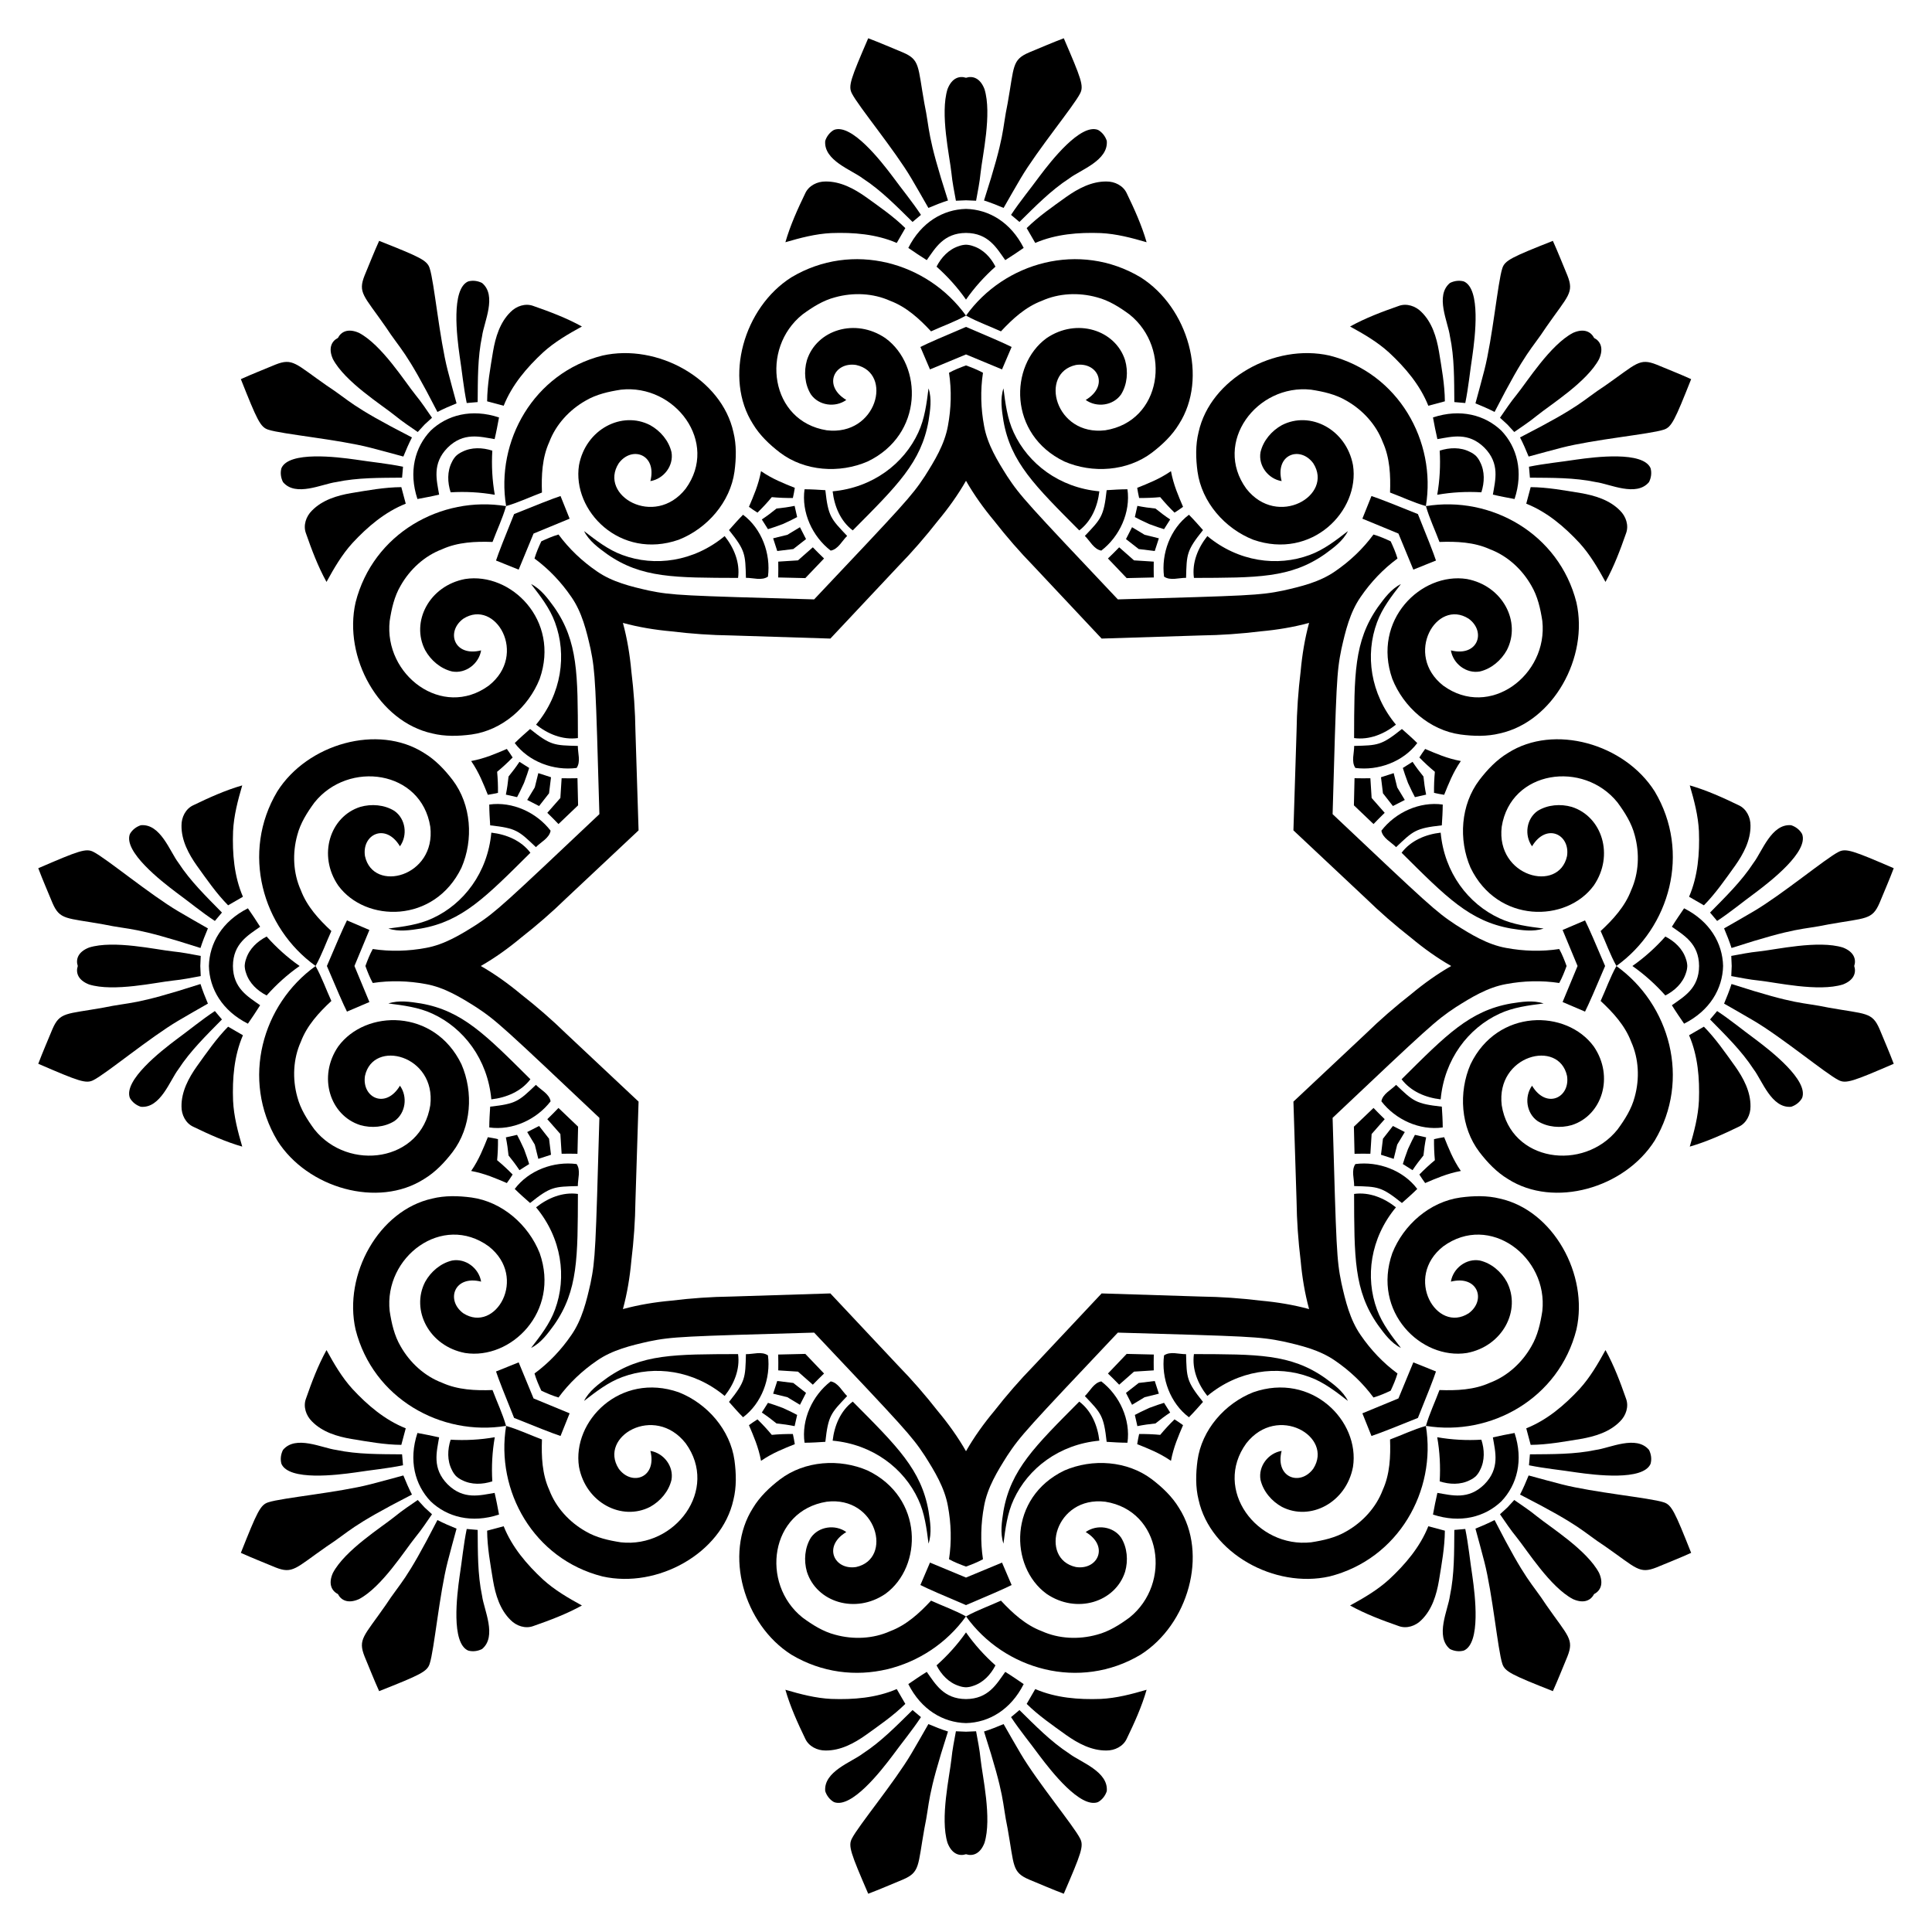 <?xml version="1.0" encoding="utf-8"?>

<!DOCTYPE svg PUBLIC "-//W3C//DTD SVG 1.1//EN" "http://www.w3.org/Graphics/SVG/1.1/DTD/svg11.dtd">
<svg version="1.1" id="Layer_1" xmlns="http://www.w3.org/2000/svg" xmlns:xlink="http://www.w3.org/1999/xlink" x="0px" y="0px"
	 viewBox="0 0 1666 1666" enable-background="new 0 0 1666 1666" xml:space="preserve">
<g>
	<path d="M833,305.639c10.341,4.332,20.693,8.641,31.063,12.909c2.73-6.444,5.469-12.909,8.271-19.348
		c-5.446-2.816-21.152-9.626-39.334-17.309c-18.182,7.682-33.888,14.493-39.334,17.309c2.802,6.439,5.541,12.904,8.271,19.348
		C812.307,314.28,822.659,309.972,833,305.639z"/>
	<path d="M1205.9,460.1c4.249,10.376,8.523,20.742,12.837,31.093c6.487-2.626,12.995-5.26,19.529-7.832
		c-1.859-5.842-8.15-21.764-15.574-40.052c-18.288-7.424-34.21-13.715-40.052-15.574c-2.572,6.534-5.206,13.042-7.832,19.529
		C1185.158,451.577,1195.525,455.851,1205.9,460.1z"/>
	<path d="M1360.361,833c-4.333,10.341-8.641,20.693-12.909,31.063c6.444,2.73,12.909,5.469,19.348,8.271
		c2.816-5.446,9.626-21.152,17.309-39.334c-7.682-18.182-14.493-33.888-17.309-39.334c-6.439,2.802-12.904,5.541-19.348,8.271
		C1351.72,812.307,1356.028,822.659,1360.361,833z"/>
	<path d="M1205.9,1205.9c-10.376,4.249-20.742,8.523-31.093,12.837c2.626,6.487,5.26,12.995,7.832,19.529
		c5.842-1.859,21.764-8.15,40.052-15.574c7.424-18.288,13.715-34.21,15.574-40.052c-6.534-2.572-13.042-5.206-19.529-7.832
		C1214.423,1185.158,1210.149,1195.525,1205.9,1205.9z"/>
	<path d="M833,1360.361c-10.341-4.333-20.693-8.641-31.063-12.909c-2.73,6.444-5.469,12.909-8.271,19.348
		c5.446,2.816,21.152,9.626,39.334,17.309c18.182-7.682,33.888-14.493,39.334-17.309c-2.802-6.439-5.541-12.904-8.271-19.348
		C853.693,1351.72,843.341,1356.028,833,1360.361z"/>
	<path d="M460.1,1205.9c-4.249-10.376-8.523-20.742-12.837-31.093c-6.487,2.626-12.995,5.26-19.529,7.832
		c1.859,5.842,8.15,21.764,15.574,40.052c18.289,7.424,34.21,13.715,40.052,15.574c2.572-6.534,5.207-13.042,7.832-19.529
		C480.842,1214.423,470.475,1210.149,460.1,1205.9z"/>
	<path d="M305.639,833c4.332-10.341,8.641-20.693,12.909-31.063c-6.444-2.73-12.909-5.469-19.348-8.271
		c-2.816,5.446-9.626,21.152-17.309,39.334c7.682,18.182,14.493,33.888,17.309,39.334c6.439-2.802,12.904-5.541,19.348-8.271
		C314.28,853.693,309.972,843.341,305.639,833z"/>
	<path d="M460.1,460.1c10.376-4.249,20.742-8.523,31.093-12.837c-2.626-6.487-5.26-12.995-7.832-19.529
		c-5.842,1.859-21.764,8.15-40.052,15.574c-7.424,18.289-13.715,34.21-15.574,40.052c6.534,2.572,13.042,5.207,19.529,7.832
		C451.577,480.842,455.851,470.475,460.1,460.1z"/>
	<path d="M963.946,516.868c-77.707-82.256-83.954-88.811-95.38-106.143c-8.514-13.451-17.094-27.48-19.963-43.39
		c-2.839-15.126-3.275-30.677-0.961-45.896c-4.672-2.558-9.625-4.516-14.642-6.333c-5.018,1.816-9.97,3.775-14.642,6.333
		c2.315,15.219,1.878,30.77-0.961,45.896c-2.869,15.91-11.449,29.939-19.963,43.39c-11.426,17.332-17.674,23.887-95.38,106.143
		c-113.111-3.217-122.163-3.434-142.499-7.61c-15.531-3.491-31.518-7.344-44.797-16.566c-12.703-8.689-24.008-19.376-33.133-31.774
		c-5.112,1.495-9.999,3.612-14.831,5.876c-2.264,4.832-4.381,9.719-5.876,14.831c12.398,9.125,23.086,20.429,31.774,33.133
		c9.221,13.279,13.074,29.266,16.566,44.797c4.176,20.335,4.394,29.388,7.61,142.499c-82.256,77.707-88.811,83.954-106.143,95.38
		c-13.451,8.514-27.48,17.094-43.39,19.963c-15.126,2.839-30.677,3.275-45.896,0.961c-2.558,4.672-4.516,9.625-6.333,14.642
		c1.816,5.018,3.775,9.97,6.333,14.642c15.219-2.315,30.77-1.878,45.896,0.961c15.91,2.869,29.939,11.449,43.39,19.963
		c17.332,11.426,23.887,17.674,106.143,95.38c-3.217,113.111-3.434,122.163-7.61,142.499c-3.491,15.531-7.344,31.518-16.566,44.797
		c-8.689,12.703-19.376,24.008-31.774,33.133c1.495,5.112,3.612,9.999,5.876,14.831c4.832,2.264,9.719,4.381,14.831,5.876
		c9.125-12.398,20.429-23.086,33.133-31.774c13.279-9.221,29.266-13.074,44.797-16.566c20.335-4.176,29.388-4.394,142.499-7.61
		c77.707,82.256,83.954,88.811,95.38,106.143c8.514,13.451,17.094,27.48,19.963,43.39c2.839,15.126,3.275,30.677,0.961,45.896
		c4.672,2.558,9.625,4.516,14.642,6.333c5.018-1.816,9.97-3.775,14.642-6.333c-2.315-15.219-1.878-30.77,0.961-45.896
		c2.869-15.91,11.449-29.939,19.963-43.39c11.426-17.332,17.674-23.887,95.38-106.143c113.111,3.217,122.163,3.434,142.499,7.61
		c15.531,3.491,31.518,7.344,44.797,16.566c12.703,8.689,24.008,19.376,33.133,31.774c5.112-1.495,9.999-3.612,14.831-5.876
		c2.264-4.832,4.381-9.719,5.876-14.831c-12.398-9.125-23.086-20.429-31.774-33.133c-9.221-13.279-13.074-29.266-16.566-44.797
		c-4.176-20.335-4.394-29.388-7.61-142.499c82.256-77.707,88.811-83.954,106.143-95.38c13.451-8.514,27.48-17.094,43.39-19.963
		c15.126-2.839,30.677-3.275,45.896-0.961c2.558-4.672,4.516-9.625,6.333-14.642c-1.816-5.018-3.775-9.97-6.333-14.642
		c-15.219,2.315-30.77,1.878-45.896-0.961c-15.91-2.869-29.939-11.449-43.39-19.963c-17.332-11.426-23.887-17.674-106.143-95.38
		c3.217-113.111,3.434-122.163,7.61-142.499c3.491-15.531,7.344-31.518,16.566-44.797c8.689-12.703,19.376-24.008,31.774-33.133
		c-1.495-5.112-3.612-9.999-5.876-14.831c-4.832-2.264-9.719-4.381-14.831-5.876c-9.125,12.398-20.429,23.086-33.133,31.774
		c-13.279,9.221-29.266,13.074-44.797,16.566C1086.109,513.434,1077.057,513.651,963.946,516.868z M833,414.595
		c7.003,12.262,15.329,23.82,24.27,34.538c10.672,13.647,22.034,26.749,34.128,39.15c18.75,19.992,38.522,41.049,58.555,62.368
		c29.24-0.909,58.111-1.818,85.505-2.696c17.32-0.217,34.619-1.447,51.815-3.551c13.901-1.257,27.961-3.542,41.583-7.261
		c-3.719,13.623-6.004,27.682-7.261,41.583c-2.104,17.196-3.333,34.495-3.551,51.815c-0.878,27.395-1.787,56.265-2.696,85.505
		c21.319,20.033,42.376,39.805,62.368,58.555c12.401,12.094,25.502,23.456,39.149,34.128c10.718,8.941,22.276,17.267,34.538,24.27
		c-12.262,7.003-23.82,15.329-34.538,24.27c-13.647,10.672-26.749,22.034-39.149,34.128c-19.992,18.75-41.049,38.522-62.368,58.555
		c0.909,29.24,1.818,58.111,2.696,85.505c0.217,17.32,1.447,34.619,3.551,51.815c1.257,13.901,3.542,27.961,7.261,41.583
		c-13.623-3.719-27.682-6.004-41.583-7.261c-17.196-2.104-34.495-3.333-51.815-3.551c-27.395-0.878-56.265-1.787-85.505-2.696
		c-20.033,21.319-39.805,42.376-58.555,62.368c-12.094,12.401-23.456,25.502-34.128,39.149
		c-8.941,10.718-17.267,22.276-24.27,34.538c-7.003-12.262-15.329-23.82-24.27-34.538c-10.672-13.647-22.034-26.749-34.128-39.149
		c-18.75-19.992-38.522-41.049-58.555-62.368c-29.24,0.909-58.111,1.818-85.505,2.696c-17.32,0.217-34.619,1.447-51.815,3.551
		c-13.901,1.257-27.961,3.542-41.583,7.261c3.719-13.623,6.004-27.682,7.261-41.583c2.104-17.196,3.333-34.495,3.551-51.815
		c0.878-27.395,1.787-56.265,2.696-85.505c-21.319-20.033-42.376-39.805-62.368-58.555c-12.401-12.094-25.502-23.456-39.15-34.128
		c-10.718-8.941-22.276-17.267-34.538-24.27c12.262-7.003,23.82-15.329,34.538-24.27c13.647-10.672,26.749-22.034,39.15-34.128
		c19.992-18.75,41.049-38.522,62.368-58.555c-0.909-29.24-1.818-58.111-2.696-85.505c-0.217-17.32-1.447-34.619-3.551-51.815
		c-1.257-13.901-3.542-27.961-7.261-41.583c13.623,3.719,27.682,6.004,41.583,7.261c17.196,2.104,34.495,3.333,51.815,3.551
		c27.395,0.878,56.265,1.787,85.505,2.696c20.033-21.319,39.805-42.376,58.555-62.368c12.094-12.401,23.456-25.502,34.128-39.15
		C817.671,438.415,825.997,426.858,833,414.595z"/>
	<path d="M833,258.349c7.292-10.43,15.877-19.945,25.404-28.418c-4.04-7.914-10.518-14.905-19.159-17.677
		c-2.048-0.774-4.14-1.152-6.244-1.243c-2.104,0.091-4.196,0.468-6.244,1.243c-8.642,2.772-15.12,9.763-19.159,17.677
		C817.123,238.404,825.708,247.919,833,258.349z"/>
	<path d="M1239.339,426.66c12.532-2.219,25.33-2.876,38.058-2.132c2.74-8.453,3.102-17.977-1.048-26.047
		c-0.901-1.996-2.113-3.742-3.537-5.294c-1.552-1.424-3.298-2.636-5.294-3.537c-8.07-4.151-17.594-3.788-26.047-1.048
		C1242.216,401.331,1241.559,414.129,1239.339,426.66z"/>
	<path d="M1407.651,833c10.43,7.292,19.945,15.877,28.418,25.404c7.914-4.04,14.905-10.518,17.677-19.159
		c0.774-2.048,1.152-4.14,1.243-6.244c-0.091-2.104-0.468-4.196-1.243-6.244c-2.772-8.642-9.763-15.12-17.677-19.159
		C1427.596,817.123,1418.081,825.708,1407.651,833z"/>
	<path d="M1239.339,1239.339c2.219,12.532,2.877,25.33,2.132,38.058c8.453,2.74,17.977,3.102,26.047-1.048
		c1.996-0.901,3.742-2.113,5.294-3.537c1.424-1.552,2.636-3.298,3.537-5.294c4.151-8.07,3.788-17.594,1.048-26.047
		C1264.669,1242.216,1251.871,1241.559,1239.339,1239.339z"/>
	<path d="M833,1407.651c-7.292,10.43-15.877,19.945-25.404,28.418c4.04,7.914,10.518,14.905,19.159,17.677
		c2.048,0.774,4.14,1.152,6.244,1.243c2.104-0.091,4.196-0.468,6.244-1.243c8.642-2.772,15.12-9.763,19.159-17.677
		C848.877,1427.596,840.292,1418.081,833,1407.651z"/>
	<path d="M426.66,1239.339c-12.532,2.219-25.33,2.877-38.058,2.132c-2.74,8.453-3.102,17.977,1.048,26.047
		c0.901,1.996,2.113,3.742,3.537,5.294c1.552,1.424,3.298,2.636,5.294,3.537c8.07,4.151,17.594,3.788,26.047,1.048
		C423.784,1264.669,424.441,1251.871,426.66,1239.339z"/>
	<path d="M258.349,833c-10.43-7.292-19.945-15.877-28.418-25.404c-7.914,4.04-14.905,10.518-17.677,19.159
		c-0.774,2.048-1.152,4.14-1.243,6.244c0.091,2.104,0.468,4.196,1.243,6.244c2.772,8.642,9.763,15.12,17.677,19.159
		C238.404,848.877,247.919,840.292,258.349,833z"/>
	<path d="M426.66,426.66c-2.219-12.532-2.876-25.33-2.132-38.058c-8.453-2.74-17.977-3.102-26.047,1.048
		c-1.996,0.901-3.742,2.113-5.294,3.537c-1.424,1.552-2.636,3.298-3.537,5.294c-4.151,8.07-3.788,17.594-1.048,26.047
		C401.331,423.784,414.129,424.441,426.66,426.66z"/>
	<path d="M874.127,372.927c-5.561-11.922-7.162-25.104-8.825-38.018c-3.006,9.12-1.439,18.837-0.002,28.071
		c6.306,35.738,27.056,55.826,65.356,94.401c10.591-8.021,15.858-20.794,17.334-33.693
		C913.374,420.495,886.503,399.835,874.127,372.927z"/>
	<path d="M536.76,478.598c-12.363-4.498-22.816-12.687-33.123-20.642c4.323,8.574,12.302,14.337,19.848,19.851
		c29.73,20.812,58.606,20.343,112.965,20.538c1.817-13.161-3.491-25.917-11.568-36.081
		C598.148,484.482,564.538,488.874,536.76,478.598z"/>
	<path d="M372.927,791.873c-11.922,5.561-25.104,7.162-38.018,8.825c9.12,3.006,18.837,1.439,28.071,0.002
		c35.738-6.306,55.826-27.056,94.401-65.356c-8.021-10.591-20.794-15.858-33.693-17.334
		C420.495,752.626,399.835,779.497,372.927,791.873z"/>
	<path d="M478.598,1129.24c-4.498,12.363-12.687,22.816-20.642,33.123c8.574-4.323,14.337-12.302,19.851-19.848
		c20.812-29.73,20.343-58.606,20.538-112.965c-13.161-1.817-25.917,3.491-36.081,11.568
		C484.482,1067.852,488.874,1101.462,478.598,1129.24z"/>
	<path d="M791.873,1293.073c5.561,11.922,7.162,25.104,8.825,38.018c3.006-9.12,1.439-18.837,0.002-28.071
		c-6.306-35.738-27.056-55.826-65.356-94.401c-10.591,8.021-15.858,20.794-17.334,33.693
		C752.626,1245.505,779.497,1266.165,791.873,1293.073z"/>
	<path d="M1129.24,1187.402c12.363,4.498,22.816,12.687,33.123,20.642c-4.323-8.574-12.302-14.337-19.848-19.851
		c-29.73-20.812-58.606-20.343-112.965-20.538c-1.817,13.161,3.491,25.917,11.568,36.081
		C1067.852,1181.518,1101.462,1177.126,1129.24,1187.402z"/>
	<path d="M1293.073,874.127c11.922-5.561,25.104-7.162,38.018-8.825c-9.12-3.006-18.837-1.439-28.071-0.002
		c-35.738,6.306-55.826,27.056-94.401,65.356c8.021,10.591,20.794,15.858,33.693,17.334
		C1245.505,913.374,1266.165,886.503,1293.073,874.127z"/>
	<path d="M1187.402,536.76c4.498-12.363,12.687-22.816,20.642-33.123c-8.574,4.323-14.337,12.302-19.851,19.848
		c-20.812,29.73-20.343,58.606-20.538,112.965c13.161,1.817,25.917-3.491,36.081-11.568
		C1181.518,598.148,1177.126,564.538,1187.402,536.76z"/>
	<path d="M1129.24,478.598c12.363-4.498,22.816-12.687,33.123-20.642c-4.323,8.574-12.302,14.337-19.848,19.851
		c-29.73,20.812-58.606,20.343-112.965,20.538c-1.817-13.161,3.491-25.917,11.568-36.081
		C1067.852,484.482,1101.462,488.874,1129.24,478.598z"/>
	<path d="M791.873,372.927c5.561-11.922,7.162-25.104,8.825-38.018c3.006,9.12,1.439,18.837,0.002,28.071
		c-6.306,35.738-27.056,55.826-65.356,94.401c-10.591-8.021-15.858-20.794-17.334-33.693
		C752.626,420.495,779.497,399.835,791.873,372.927z"/>
	<path d="M478.598,536.76c-4.498-12.363-12.687-22.816-20.642-33.123c8.574,4.323,14.337,12.302,19.851,19.848
		c20.812,29.73,20.343,58.606,20.538,112.965c-13.161,1.817-25.917-3.491-36.081-11.568
		C484.482,598.148,488.874,564.538,478.598,536.76z"/>
	<path d="M372.927,874.127c-11.922-5.561-25.104-7.162-38.018-8.825c9.12-3.006,18.837-1.439,28.071-0.002
		c35.738,6.306,55.826,27.056,94.401,65.356c-8.021,10.591-20.794,15.858-33.693,17.334
		C420.495,913.374,399.835,886.503,372.927,874.127z"/>
	<path d="M536.76,1187.402c-12.363,4.498-22.816,12.687-33.123,20.642c4.323-8.574,12.302-14.337,19.848-19.851
		c29.73-20.812,58.606-20.343,112.965-20.538c1.817,13.161-3.491,25.917-11.568,36.081
		C598.148,1181.518,564.538,1177.126,536.76,1187.402z"/>
	<path d="M874.127,1293.073c-5.561,11.922-7.162,25.104-8.825,38.018c-3.006-9.12-1.439-18.837-0.002-28.071
		c6.306-35.738,27.056-55.826,65.356-94.401c10.591,8.021,15.858,20.794,17.334,33.693
		C913.374,1245.505,886.503,1266.165,874.127,1293.073z"/>
	<path d="M1187.402,1129.24c4.498,12.363,12.687,22.816,20.642,33.123c-8.574-4.323-14.337-12.302-19.851-19.848
		c-20.812-29.73-20.343-58.606-20.538-112.965c13.161-1.817,25.917,3.491,36.081,11.568
		C1181.518,1067.852,1177.126,1101.462,1187.402,1129.24z"/>
	<path d="M1293.073,791.873c11.922,5.561,25.104,7.162,38.018,8.825c-9.12,3.006-18.837,1.439-28.071,0.002
		c-35.738-6.306-55.826-27.056-94.401-65.356c8.021-10.591,20.794-15.858,33.693-17.334
		C1245.505,752.626,1266.165,779.497,1293.073,791.873z"/>
	<path d="M983.543,239.118c-52.629-31.386-117.489-13.043-150.505,33.024c9.647,5.367,20.09,9.019,30.102,13.595
		c9.997-10.752,21.217-21.059,35.189-26.309c14.783-6.677,31.937-7.379,47.495-3.076c10.404,2.682,19.615,8.541,28.193,14.835
		c36.61,29.37,27.848,92.155-20.924,99.853c-43.227,5.215-57.453-49.323-25.302-56.322c18.733-2.864,28.998,17.844,8.429,30.169
		c9.502,6.812,23.719,4.955,30.528-4.805c5.361-8.658,6.235-19.75,3.442-29.461c-8.348-26.155-41.79-36.769-67.762-18.988
		c-32.171,23.507-32.92,83.045,15.356,106.303c24.179,10.493,54.276,8.531,75.573-7.611c9.014-6.901,17.459-14.881,23.361-24.698
		C1042.026,325.962,1024.628,265.111,983.543,239.118z"/>
	<path d="M519.512,306.612c-59.408,15.02-92.3,73.854-83.071,129.775c10.617-3.027,20.583-7.829,30.898-11.673
		c-0.534-14.672,0.112-29.893,6.279-43.486c5.732-15.174,17.365-27.8,31.409-35.759c9.253-5.461,19.909-7.831,30.425-9.445
		c46.655-5.119,84.855,45.472,55.811,85.403c-26.878,34.253-75.502,5.749-57.717-21.934c11.221-15.271,33.122-7.887,27.293,15.372
		c11.535-1.902,20.276-13.269,18.189-24.984c-2.332-9.913-9.557-18.375-18.399-23.266c-24.397-12.591-55.55,3.55-61.341,34.488
		c-6.127,39.37,35.444,82,86.025,64.309c24.517-9.678,44.411-32.346,48.056-58.82c1.494-11.253,1.823-22.868-0.946-33.983
		C622.274,326.667,566.944,295.941,519.512,306.612z"/>
	<path d="M239.118,682.457c-31.386,52.629-13.043,117.489,33.024,150.505c5.367-9.647,9.019-20.09,13.595-30.102
		c-10.752-9.997-21.059-21.217-26.309-35.189c-6.677-14.783-7.379-31.937-3.076-47.495c2.682-10.404,8.541-19.615,14.835-28.193
		c29.37-36.61,92.155-27.848,99.853,20.924c5.215,43.227-49.323,57.453-56.322,25.302c-2.864-18.733,17.844-28.998,30.169-8.429
		c6.812-9.502,4.955-23.719-4.805-30.528c-8.658-5.361-19.75-6.235-29.461-3.442c-26.155,8.348-36.769,41.79-18.988,67.762
		c23.507,32.171,83.045,32.92,106.303-15.356c10.493-24.179,8.531-54.276-7.611-75.573c-6.901-9.014-14.881-17.459-24.698-23.361
		C325.962,623.974,265.111,641.372,239.118,682.457z"/>
	<path d="M306.612,1146.488c15.02,59.408,73.854,92.3,129.775,83.071c-3.027-10.616-7.829-20.583-11.673-30.898
		c-14.672,0.534-29.893-0.112-43.486-6.279c-15.174-5.732-27.8-17.365-35.759-31.409c-5.461-9.253-7.831-19.909-9.445-30.425
		c-5.119-46.655,45.472-84.855,85.403-55.811c34.253,26.878,5.749,75.502-21.934,57.717c-15.271-11.221-7.887-33.122,15.372-27.293
		c-1.902-11.535-13.269-20.276-24.984-18.189c-9.913,2.332-18.375,9.557-23.266,18.399c-12.591,24.397,3.55,55.55,34.488,61.341
		c39.37,6.127,82-35.444,64.309-86.025c-9.678-24.517-32.346-44.411-58.82-48.056c-11.253-1.494-22.868-1.823-33.983,0.946
		C326.667,1043.726,295.941,1099.057,306.612,1146.488z"/>
	<path d="M682.457,1426.882c52.629,31.386,117.489,13.043,150.505-33.024c-9.647-5.367-20.09-9.019-30.102-13.595
		c-9.997,10.752-21.217,21.059-35.189,26.309c-14.783,6.677-31.937,7.379-47.495,3.076c-10.404-2.682-19.615-8.541-28.193-14.835
		c-36.61-29.37-27.848-92.155,20.924-99.854c43.227-5.215,57.453,49.323,25.302,56.322c-18.733,2.864-28.998-17.844-8.429-30.169
		c-9.502-6.812-23.719-4.955-30.528,4.805c-5.361,8.658-6.235,19.75-3.442,29.461c8.348,26.155,41.79,36.769,67.762,18.988
		c32.171-23.507,32.92-83.045-15.356-106.303c-24.179-10.493-54.276-8.531-75.573,7.611c-9.014,6.901-17.459,14.881-23.361,24.698
		C623.974,1340.038,641.372,1400.889,682.457,1426.882z"/>
	<path d="M1146.488,1359.388c59.408-15.02,92.3-73.854,83.071-129.775c-10.616,3.027-20.583,7.828-30.898,11.672
		c0.534,14.672-0.112,29.893-6.279,43.486c-5.732,15.174-17.365,27.8-31.409,35.759c-9.253,5.46-19.909,7.831-30.425,9.445
		c-46.655,5.119-84.855-45.472-55.811-85.403c26.878-34.253,75.502-5.749,57.717,21.934c-11.221,15.271-33.122,7.887-27.293-15.372
		c-11.535,1.902-20.276,13.269-18.189,24.984c2.332,9.913,9.557,18.375,18.399,23.266c24.397,12.591,55.55-3.55,61.341-34.488
		c6.127-39.37-35.444-82-86.025-64.309c-24.517,9.678-44.411,32.346-48.056,58.82c-1.494,11.253-1.823,22.868,0.946,33.983
		C1043.726,1339.333,1099.057,1370.059,1146.488,1359.388z"/>
	<path d="M1426.882,983.543c31.386-52.629,13.043-117.489-33.024-150.505c-5.367,9.647-9.019,20.09-13.595,30.102
		c10.752,9.997,21.059,21.217,26.309,35.189c6.677,14.783,7.379,31.937,3.076,47.495c-2.682,10.404-8.541,19.615-14.835,28.193
		c-29.37,36.61-92.155,27.848-99.854-20.924c-5.215-43.227,49.323-57.453,56.322-25.302c2.864,18.733-17.844,28.998-30.169,8.429
		c-6.812,9.502-4.955,23.719,4.805,30.528c8.658,5.361,19.75,6.235,29.461,3.442c26.155-8.348,36.769-41.79,18.988-67.762
		c-23.507-32.171-83.045-32.92-106.303,15.356c-10.493,24.179-8.531,54.276,7.611,75.573c6.901,9.014,14.881,17.459,24.698,23.361
		C1340.038,1042.026,1400.889,1024.628,1426.882,983.543z"/>
	<path d="M1359.388,519.512c-15.02-59.408-73.854-92.3-129.775-83.071c3.027,10.617,7.828,20.583,11.672,30.898
		c14.672-0.534,29.893,0.112,43.486,6.279c15.174,5.732,27.8,17.365,35.759,31.409c5.46,9.253,7.831,19.909,9.445,30.425
		c5.119,46.655-45.472,84.855-85.403,55.811c-34.253-26.878-5.749-75.502,21.934-57.717c15.271,11.221,7.887,33.122-15.372,27.293
		c1.902,11.535,13.269,20.276,24.984,18.189c9.913-2.332,18.375-9.557,23.266-18.399c12.591-24.397-3.55-55.55-34.488-61.341
		c-39.37-6.127-82,35.444-64.309,86.025c9.678,24.517,32.346,44.411,58.82,48.056c11.253,1.494,22.868,1.823,33.983-0.946
		C1339.333,622.274,1370.059,566.944,1359.388,519.512z"/>
	<path d="M1146.488,306.612c59.408,15.02,92.3,73.854,83.071,129.775c-10.616-3.027-20.583-7.829-30.898-11.673
		c0.534-14.672-0.112-29.893-6.279-43.486c-5.732-15.174-17.365-27.8-31.409-35.759c-9.253-5.461-19.909-7.831-30.425-9.445
		c-46.655-5.119-84.855,45.472-55.811,85.403c26.878,34.253,75.502,5.749,57.717-21.934c-11.221-15.271-33.122-7.887-27.293,15.372
		c-11.535-1.902-20.276-13.269-18.189-24.984c2.332-9.913,9.557-18.375,18.399-23.266c24.397-12.591,55.55,3.55,61.341,34.488
		c6.127,39.37-35.444,82-86.025,64.309c-24.517-9.678-44.411-32.346-48.056-58.82c-1.494-11.253-1.823-22.868,0.946-33.983
		C1043.726,326.667,1099.057,295.941,1146.488,306.612z"/>
	<path d="M682.457,239.118c52.629-31.386,117.489-13.043,150.505,33.024c-9.647,5.367-20.09,9.019-30.102,13.595
		c-9.997-10.752-21.217-21.059-35.189-26.309c-14.783-6.677-31.937-7.379-47.495-3.076c-10.404,2.682-19.615,8.541-28.193,14.835
		c-36.61,29.37-27.848,92.155,20.924,99.853c43.227,5.215,57.453-49.323,25.302-56.322c-18.733-2.864-28.998,17.844-8.429,30.169
		c-9.502,6.812-23.719,4.955-30.528-4.805c-5.361-8.658-6.235-19.75-3.442-29.461c8.348-26.155,41.79-36.769,67.762-18.988
		c32.171,23.507,32.92,83.045-15.356,106.303c-24.179,10.493-54.276,8.531-75.573-7.611c-9.014-6.901-17.459-14.881-23.361-24.698
		C623.974,325.962,641.372,265.111,682.457,239.118z"/>
	<path d="M306.612,519.512c15.02-59.408,73.854-92.3,129.775-83.071c-3.027,10.617-7.829,20.583-11.673,30.898
		c-14.672-0.534-29.893,0.112-43.486,6.279c-15.174,5.732-27.8,17.365-35.759,31.409c-5.461,9.253-7.831,19.909-9.445,30.425
		c-5.119,46.655,45.472,84.855,85.403,55.811c34.253-26.878,5.749-75.502-21.934-57.717c-15.271,11.221-7.887,33.122,15.372,27.293
		c-1.902,11.535-13.269,20.276-24.984,18.189c-9.913-2.332-18.375-9.557-23.266-18.399c-12.591-24.397,3.55-55.55,34.488-61.341
		c39.37-6.127,82,35.444,64.309,86.025c-9.678,24.517-32.346,44.411-58.82,48.056c-11.253,1.494-22.868,1.823-33.983-0.946
		C326.667,622.274,295.941,566.944,306.612,519.512z"/>
	<path d="M239.118,983.543c-31.386-52.629-13.043-117.489,33.024-150.505c5.367,9.647,9.019,20.09,13.595,30.102
		c-10.752,9.997-21.059,21.217-26.309,35.189c-6.677,14.783-7.379,31.937-3.076,47.495c2.682,10.404,8.541,19.615,14.835,28.193
		c29.37,36.61,92.155,27.848,99.853-20.924c5.215-43.227-49.323-57.453-56.322-25.302c-2.864,18.733,17.844,28.998,30.169,8.429
		c6.812,9.502,4.955,23.719-4.805,30.528c-8.658,5.361-19.75,6.235-29.461,3.442c-26.155-8.348-36.769-41.79-18.988-67.762
		c23.507-32.171,83.045-32.92,106.303,15.356c10.493,24.179,8.531,54.276-7.611,75.573c-6.901,9.014-14.881,17.459-24.698,23.361
		C325.962,1042.026,265.111,1024.628,239.118,983.543z"/>
	<path d="M519.512,1359.388c-59.408-15.02-92.3-73.854-83.071-129.775c10.617,3.027,20.583,7.828,30.898,11.672
		c-0.534,14.672,0.112,29.893,6.279,43.486c5.732,15.174,17.365,27.8,31.409,35.759c9.253,5.46,19.909,7.831,30.425,9.445
		c46.655,5.119,84.855-45.472,55.811-85.403c-26.878-34.253-75.502-5.749-57.717,21.934c11.221,15.271,33.122,7.887,27.293-15.372
		c11.535,1.902,20.276,13.269,18.189,24.984c-2.332,9.913-9.557,18.375-18.399,23.266c-24.397,12.591-55.55-3.55-61.341-34.488
		c-6.127-39.37,35.444-82,86.025-64.309c24.517,9.678,44.411,32.346,48.056,58.82c1.494,11.253,1.823,22.868-0.946,33.983
		C622.274,1339.333,566.944,1370.059,519.512,1359.388z"/>
	<path d="M983.543,1426.882c-52.629,31.386-117.489,13.043-150.505-33.024c9.647-5.367,20.09-9.019,30.102-13.595
		c9.997,10.752,21.217,21.059,35.189,26.309c14.783,6.677,31.937,7.379,47.495,3.076c10.404-2.682,19.615-8.541,28.193-14.835
		c36.61-29.37,27.848-92.155-20.924-99.854c-43.227-5.215-57.453,49.323-25.302,56.322c18.733,2.864,28.998-17.844,8.429-30.169
		c9.502-6.812,23.719-4.955,30.528,4.805c5.361,8.658,6.235,19.75,3.442,29.461c-8.348,26.155-41.79,36.769-67.762,18.988
		c-32.171-23.507-32.92-83.045,15.356-106.303c24.179-10.493,54.276-8.531,75.573,7.611c9.014,6.901,17.459,14.881,23.361,24.698
		C1042.026,1340.038,1024.628,1400.889,983.543,1426.882z"/>
	<path d="M1359.388,1146.488c-15.02,59.408-73.854,92.3-129.775,83.071c3.027-10.616,7.828-20.583,11.672-30.898
		c14.672,0.534,29.893-0.112,43.486-6.279c15.174-5.732,27.8-17.365,35.759-31.409c5.46-9.253,7.831-19.909,9.445-30.425
		c5.119-46.655-45.472-84.855-85.403-55.811c-34.253,26.878-5.749,75.502,21.934,57.717c15.271-11.221,7.887-33.122-15.372-27.293
		c1.902-11.535,13.269-20.276,24.984-18.189c9.913,2.332,18.375,9.557,23.266,18.399c12.591,24.397-3.55,55.55-34.488,61.341
		c-39.37,6.127-82-35.444-64.309-86.025c9.678-24.517,32.346-44.411,58.82-48.056c11.253-1.494,22.868-1.823,33.983,0.946
		C1339.333,1043.726,1370.059,1099.057,1359.388,1146.488z"/>
	<path d="M1426.882,682.457c31.386,52.629,13.043,117.489-33.024,150.505c-5.367-9.647-9.019-20.09-13.595-30.102
		c10.752-9.997,21.059-21.217,26.309-35.189c6.677-14.783,7.379-31.937,3.076-47.495c-2.682-10.404-8.541-19.615-14.835-28.193
		c-29.37-36.61-92.155-27.848-99.854,20.924c-5.215,43.227,49.323,57.453,56.322,25.302c2.864-18.733-17.844-28.998-30.169-8.429
		c-6.812-9.502-4.955-23.719,4.805-30.528c8.658-5.361,19.75-6.235,29.461-3.442c26.155,8.348,36.769,41.79,18.988,67.762
		c-23.507,32.171-83.045,32.92-106.303-15.356c-10.493-24.179-8.531-54.276,7.611-75.573c6.901-9.014,14.881-17.459,24.698-23.361
		C1340.038,623.974,1400.889,641.372,1426.882,682.457z"/>
	<path d="M833,200.857c19.397,0.126,26.462,13.13,33.839,23.451c5.405-3.329,10.644-6.935,15.903-10.533
		C871.564,191.577,852.655,180.6,833,180.143c-19.655,0.458-38.564,11.434-49.742,33.633c5.259,3.598,10.498,7.204,15.903,10.533
		C806.538,213.987,813.603,200.982,833,200.857z"/>
	<path d="M1279.993,386.007c13.627,13.804,9.427,27.995,7.345,40.51c6.176,1.468,12.43,2.622,18.693,3.797
		c7.793-23.6,2.184-44.733-11.391-58.955c-14.222-13.574-35.354-19.184-58.955-11.391c1.175,6.263,2.329,12.517,3.797,18.693
		C1251.997,376.58,1266.188,372.381,1279.993,386.007z"/>
	<path d="M1465.143,833c-0.126,19.397-13.13,26.462-23.451,33.839c3.329,5.405,6.935,10.644,10.533,15.903
		c22.198-11.177,33.175-30.087,33.633-49.742c-0.458-19.655-11.434-38.564-33.633-49.742c-3.598,5.259-7.204,10.498-10.533,15.903
		C1452.013,806.538,1465.017,813.603,1465.143,833z"/>
	<path d="M1279.993,1279.993c-13.805,13.627-27.996,9.427-40.51,7.345c-1.468,6.176-2.622,12.43-3.797,18.693
		c23.6,7.793,44.733,2.184,58.955-11.391c13.574-14.222,19.184-35.354,11.391-58.955c-6.263,1.175-12.517,2.329-18.693,3.797
		C1289.42,1251.997,1293.62,1266.188,1279.993,1279.993z"/>
	<path d="M833,1465.143c-19.397-0.126-26.462-13.13-33.839-23.451c-5.405,3.329-10.644,6.935-15.903,10.533
		c11.177,22.198,30.087,33.175,49.742,33.633c19.655-0.458,38.564-11.434,49.742-33.633c-5.259-3.598-10.498-7.204-15.903-10.533
		C859.462,1452.013,852.397,1465.017,833,1465.143z"/>
	<path d="M386.007,1279.993c-13.627-13.805-9.427-27.996-7.345-40.51c-6.176-1.468-12.43-2.622-18.693-3.797
		c-7.793,23.6-2.184,44.733,11.391,58.955c14.222,13.574,35.354,19.184,58.955,11.391c-1.175-6.263-2.329-12.517-3.797-18.693
		C414.003,1289.42,399.812,1293.62,386.007,1279.993z"/>
	<path d="M200.857,833c0.126-19.397,13.13-26.462,23.451-33.839c-3.329-5.405-6.935-10.644-10.533-15.903
		C191.577,794.436,180.6,813.345,180.143,833c0.458,19.655,11.434,38.564,33.633,49.742c3.598-5.259,7.204-10.498,10.533-15.903
		C213.987,859.462,200.982,852.397,200.857,833z"/>
	<path d="M386.007,386.007c13.804-13.627,27.995-9.427,40.51-7.345c1.468-6.176,2.622-12.43,3.797-18.693
		c-23.6-7.793-44.733-2.184-58.955,11.391c-13.574,14.222-19.184,35.354-11.391,58.955c6.263-1.175,12.517-2.329,18.693-3.797
		C376.58,414.003,372.381,399.812,386.007,386.007z"/>
	<path d="M935.493,462.126c4.432,4.308,7.739,11.539,14.181,12.678c15.765-12.12,25.374-32.957,22.548-52.899
		c-5.98,0.019-11.964,0.404-17.934,0.783C951.802,445.293,949.575,447.308,935.493,462.126z"/>
	<path d="M643.227,498.279c6.18-0.088,13.632,2.687,18.992-1.063c2.577-19.717-5.361-41.246-21.461-53.349
		c-4.215,4.242-8.174,8.746-12.128,13.235C642.856,474.844,642.705,477.844,643.227,498.279z"/>
	<path d="M462.126,730.507c4.308-4.432,11.539-7.739,12.678-14.181c-12.12-15.765-32.957-25.374-52.899-22.548
		c0.019,5.98,0.404,11.964,0.783,17.934C445.293,714.198,447.308,716.425,462.126,730.507z"/>
	<path d="M498.279,1022.773c-0.088-6.18,2.687-13.632-1.063-18.992c-19.717-2.577-41.246,5.361-53.349,21.462
		c4.242,4.215,8.746,8.174,13.235,12.128C474.844,1023.144,477.844,1023.295,498.279,1022.773z"/>
	<path d="M730.507,1203.874c-4.432-4.308-7.739-11.539-14.181-12.678c-15.765,12.12-25.374,32.957-22.548,52.899
		c5.98-0.019,11.964-0.404,17.934-0.783C714.198,1220.707,716.425,1218.692,730.507,1203.874z"/>
	<path d="M1022.773,1167.721c-6.18,0.088-13.632-2.687-18.992,1.063c-2.577,19.717,5.361,41.246,21.462,53.349
		c4.215-4.242,8.174-8.746,12.128-13.235C1023.144,1191.156,1023.295,1188.156,1022.773,1167.721z"/>
	<path d="M1203.874,935.493c-4.308,4.432-11.539,7.739-12.678,14.181c12.12,15.765,32.957,25.374,52.899,22.548
		c-0.019-5.98-0.404-11.964-0.783-17.934C1220.707,951.802,1218.692,949.575,1203.874,935.493z"/>
	<path d="M1167.721,643.227c0.088,6.18-2.687,13.632,1.063,18.992c19.717,2.577,41.246-5.361,53.349-21.461
		c-4.242-4.215-8.746-8.174-13.235-12.128C1191.156,642.856,1188.156,642.705,1167.721,643.227z"/>
	<path d="M1022.773,498.279c-6.18-0.088-13.632,2.687-18.992-1.063c-2.577-19.717,5.361-41.246,21.462-53.349
		c4.215,4.242,8.174,8.746,12.128,13.235C1023.144,474.844,1023.295,477.844,1022.773,498.279z"/>
	<path d="M730.507,462.126c-4.432,4.308-7.739,11.539-14.181,12.678c-15.765-12.12-25.374-32.957-22.548-52.899
		c5.98,0.019,11.964,0.404,17.934,0.783C714.198,445.293,716.425,447.308,730.507,462.126z"/>
	<path d="M498.279,643.227c-0.088,6.18,2.687,13.632-1.063,18.992c-19.717,2.577-41.246-5.361-53.349-21.461
		c4.242-4.215,8.746-8.174,13.235-12.128C474.844,642.856,477.844,642.705,498.279,643.227z"/>
	<path d="M462.126,935.493c4.308,4.432,11.539,7.739,12.678,14.181c-12.12,15.765-32.957,25.374-52.899,22.548
		c0.019-5.98,0.404-11.964,0.783-17.934C445.293,951.802,447.308,949.575,462.126,935.493z"/>
	<path d="M643.227,1167.721c6.18,0.088,13.632-2.687,18.992,1.063c2.577,19.717-5.361,41.246-21.461,53.349
		c-4.215-4.242-8.174-8.746-12.128-13.235C642.856,1191.156,642.705,1188.156,643.227,1167.721z"/>
	<path d="M935.493,1203.874c4.432-4.308,7.739-11.539,14.181-12.678c15.765,12.12,25.374,32.957,22.548,52.899
		c-5.98-0.019-11.964-0.404-17.934-0.783C951.802,1220.707,949.575,1218.692,935.493,1203.874z"/>
	<path d="M1167.721,1022.773c0.088-6.18-2.687-13.632,1.063-18.992c19.717-2.577,41.246,5.361,53.349,21.462
		c-4.242,4.215-8.746,8.174-13.235,12.128C1191.156,1023.144,1188.156,1023.295,1167.721,1022.773z"/>
	<path d="M1203.874,730.507c-4.308-4.432-11.539-7.739-12.678-14.181c12.12-15.765,32.957-25.374,52.899-22.548
		c-0.019,5.98-0.404,11.964-0.783,17.934C1220.707,714.198,1218.692,716.425,1203.874,730.507z"/>
	<path d="M977.886,483.215c-4.721-4.078-9.016-7.856-12.797-11.265c-3.179,3.272-6.391,6.506-9.681,9.634
		c1.916,2.091,7.64,8.084,16.144,16.921c12.262-0.235,20.547-0.426,23.38-0.549c-0.115-4.538-0.099-9.096-0.033-13.658
		C989.816,484.036,984.108,483.669,977.886,483.215z"/>
	<path d="M1182.785,688.114c-0.455-6.222-0.821-11.93-1.083-17.014c-4.562,0.066-9.12,0.082-13.658-0.033
		c-0.124,2.834-0.314,11.118-0.549,23.38c8.837,8.504,14.83,14.228,16.921,16.144c3.128-3.29,6.362-6.502,9.635-9.681
		C1190.641,697.131,1186.863,692.835,1182.785,688.114z"/>
	<path d="M1182.785,977.886c4.078-4.721,7.856-9.016,11.265-12.797c-3.272-3.179-6.506-6.391-9.635-9.681
		c-2.091,1.916-8.084,7.64-16.921,16.144c0.235,12.262,0.426,20.547,0.549,23.38c4.538-0.115,9.096-0.099,13.658-0.033
		C1181.964,989.816,1182.331,984.108,1182.785,977.886z"/>
	<path d="M977.886,1182.785c6.222-0.455,11.93-0.821,17.014-1.083c-0.066-4.562-0.082-9.12,0.033-13.658
		c-2.834-0.124-11.118-0.314-23.38-0.549c-8.504,8.837-14.228,14.83-16.144,16.921c3.29,3.128,6.502,6.362,9.681,9.635
		C968.869,1190.641,973.165,1186.863,977.886,1182.785z"/>
	<path d="M688.114,1182.785c4.721,4.078,9.016,7.856,12.797,11.265c3.179-3.272,6.391-6.506,9.681-9.635
		c-1.916-2.091-7.64-8.084-16.144-16.921c-12.262,0.235-20.547,0.426-23.38,0.549c0.115,4.538,0.099,9.096,0.033,13.658
		C676.184,1181.964,681.892,1182.331,688.114,1182.785z"/>
	<path d="M483.215,977.886c0.455,6.222,0.821,11.93,1.083,17.014c4.562-0.066,9.12-0.082,13.658,0.033
		c0.124-2.834,0.314-11.118,0.549-23.38c-8.837-8.504-14.83-14.228-16.921-16.144c-3.128,3.29-6.362,6.502-9.634,9.681
		C475.359,968.869,479.137,973.165,483.215,977.886z"/>
	<path d="M483.215,688.114c-4.078,4.721-7.856,9.016-11.265,12.797c3.272,3.179,6.506,6.391,9.634,9.681
		c2.091-1.916,8.084-7.64,16.921-16.144c-0.235-12.262-0.426-20.547-0.549-23.38c-4.538,0.115-9.096,0.099-13.658,0.033
		C484.036,676.184,483.669,681.892,483.215,688.114z"/>
	<path d="M688.114,483.215c-6.222,0.455-11.93,0.821-17.014,1.083c0.066,4.562,0.082,9.12-0.033,13.658
		c2.834,0.124,11.118,0.314,23.38,0.549c8.504-8.837,14.228-14.83,16.144-16.921c-3.29-3.128-6.502-6.362-9.681-9.634
		C697.131,475.359,692.835,479.137,688.114,483.215z"/>
	<path d="M833,172.723c2.874,0.133,5.78,0.239,8.697,0.372c1.438-7.934,3.076-15.846,3.863-23.89
		c1.532-14.625,9.961-51.123,3.379-72.355c-3.722-9.685-10.275-11.655-15.939-9.782c-5.664-1.873-12.217,0.098-15.939,9.782
		c-6.582,21.232,1.847,57.73,3.379,72.355c0.787,8.044,2.424,15.957,3.863,23.89C827.22,172.962,830.126,172.856,833,172.723z"/>
	<path d="M1299.886,366.114c1.938,2.126,3.918,4.256,5.887,6.413c6.627-4.593,13.38-9.03,19.624-14.162
		c11.424-9.259,43.193-29.106,53.552-48.774c4.216-9.48,0.976-15.507-4.353-18.188c-2.681-5.329-8.708-8.57-18.188-4.353
		c-19.667,10.359-39.515,42.127-48.773,53.552c-5.132,6.245-9.569,12.997-14.162,19.624
		C1295.63,362.196,1297.761,364.175,1299.886,366.114z"/>
	<path d="M1493.277,833c-0.133,2.874-0.239,5.78-0.372,8.697c7.934,1.438,15.846,3.076,23.89,3.863
		c14.625,1.532,51.123,9.961,72.355,3.379c9.685-3.722,11.655-10.275,9.782-15.939c1.873-5.664-0.098-12.217-9.782-15.939
		c-21.231-6.582-57.73,1.847-72.355,3.379c-8.044,0.787-15.957,2.424-23.89,3.863C1493.038,827.22,1493.144,830.126,1493.277,833z"
		/>
	<path d="M1299.886,1299.886c-2.126,1.938-4.256,3.918-6.413,5.887c4.593,6.627,9.03,13.38,14.162,19.624
		c9.259,11.424,29.106,43.193,48.773,53.552c9.48,4.216,15.507,0.976,18.188-4.353c5.329-2.681,8.569-8.708,4.353-18.188
		c-10.359-19.667-42.127-39.515-53.552-48.773c-6.245-5.132-12.997-9.569-19.624-14.162
		C1303.804,1295.63,1301.825,1297.761,1299.886,1299.886z"/>
	<path d="M833,1493.277c-2.874-0.133-5.78-0.239-8.697-0.372c-1.438,7.934-3.076,15.846-3.863,23.89
		c-1.532,14.625-9.961,51.123-3.379,72.355c3.722,9.685,10.275,11.655,15.939,9.782c5.664,1.873,12.217-0.098,15.939-9.782
		c6.582-21.231-1.847-57.73-3.379-72.355c-0.787-8.044-2.424-15.957-3.863-23.89C838.78,1493.038,835.874,1493.144,833,1493.277z"/>
	<path d="M366.114,1299.886c-1.938-2.126-3.918-4.256-5.887-6.413c-6.627,4.593-13.38,9.03-19.624,14.162
		c-11.424,9.259-43.193,29.106-53.552,48.773c-4.216,9.48-0.976,15.507,4.353,18.188c2.681,5.329,8.708,8.569,18.188,4.353
		c19.667-10.359,39.515-42.127,48.774-53.552c5.132-6.245,9.569-12.997,14.162-19.624
		C370.37,1303.804,368.239,1301.825,366.114,1299.886z"/>
	<path d="M172.723,833c0.133-2.874,0.239-5.78,0.372-8.697c-7.934-1.438-15.846-3.076-23.89-3.863
		c-14.625-1.532-51.123-9.961-72.355-3.379c-9.685,3.722-11.655,10.275-9.782,15.939c-1.873,5.664,0.098,12.217,9.782,15.939
		c21.232,6.582,57.73-1.847,72.355-3.379c8.044-0.787,15.957-2.424,23.89-3.863C172.962,838.78,172.856,835.874,172.723,833z"/>
	<path d="M366.114,366.114c2.126-1.938,4.256-3.918,6.413-5.887c-4.593-6.627-9.03-13.38-14.162-19.624
		c-9.259-11.424-29.106-43.193-48.774-53.552c-9.48-4.216-15.507-0.976-18.188,4.353c-5.329,2.681-8.57,8.708-4.353,18.188
		c10.359,19.667,42.127,39.515,53.552,48.774c6.245,5.132,12.997,9.569,19.624,14.162
		C362.196,370.37,364.175,368.239,366.114,366.114z"/>
	<path d="M917.324,33c-10.091,3.799-19.961,8.13-29.93,12.224c-14.855,6.424-12.727,11.625-18.486,43.862
		c-5.15,24.662-1.619,25.417-20.378,83.792c5.741,1.827,11.345,4.075,16.899,6.412c4.839-8.581,9.801-17.074,14.757-25.582
		c14.433-24.444,45.642-62.116,51.178-73.065C934.801,74.199,932.353,67.874,917.324,33z"/>
	<path d="M326.941,207.689c-4.449,9.822-8.366,19.863-12.52,29.807c-5.961,15.047-0.779,17.219,17.943,44.087
		c13.798,21.08,16.828,19.117,44.841,73.659c5.352-2.767,10.903-5.14,16.484-7.415c-2.646-9.489-5.143-19.004-7.654-28.524
		c-7.079-27.49-11.649-76.196-15.477-87.853C368.431,224.463,362.228,221.721,326.941,207.689z"/>
	<path d="M33,748.676c3.799,10.091,8.13,19.961,12.224,29.93c6.424,14.855,11.625,12.727,43.862,18.486
		c24.662,5.15,25.417,1.619,83.792,20.378c1.827-5.741,4.075-11.345,6.412-16.899c-8.581-4.839-17.074-9.801-25.582-14.757
		c-24.444-14.433-62.116-45.642-73.065-51.178C74.199,731.199,67.874,733.647,33,748.676z"/>
	<path d="M207.689,1339.059c9.822,4.449,19.863,8.366,29.807,12.52c15.047,5.961,17.219,0.779,44.087-17.943
		c21.08-13.798,19.117-16.828,73.659-44.841c-2.767-5.352-5.14-10.903-7.415-16.484c-9.489,2.646-19.004,5.143-28.524,7.654
		c-27.49,7.079-76.196,11.649-87.853,15.477C224.463,1297.569,221.721,1303.772,207.689,1339.059z"/>
	<path d="M748.676,1633c10.091-3.799,19.961-8.13,29.93-12.224c14.855-6.424,12.727-11.625,18.486-43.862
		c5.15-24.662,1.619-25.417,20.378-83.792c-5.741-1.827-11.345-4.075-16.899-6.412c-4.839,8.581-9.801,17.074-14.757,25.582
		c-14.433,24.444-45.642,62.116-51.178,73.065C731.199,1591.801,733.647,1598.126,748.676,1633z"/>
	<path d="M1339.059,1458.311c4.449-9.822,8.366-19.863,12.52-29.807c5.961-15.047,0.779-17.219-17.943-44.087
		c-13.798-21.08-16.828-19.117-44.841-73.659c-5.352,2.768-10.903,5.141-16.484,7.415c2.646,9.489,5.143,19.004,7.654,28.524
		c7.079,27.49,11.649,76.196,15.477,87.854C1297.569,1441.537,1303.772,1444.279,1339.059,1458.311z"/>
	<path d="M1633,917.324c-3.799-10.091-8.13-19.961-12.224-29.93c-6.424-14.855-11.625-12.727-43.862-18.486
		c-24.662-5.15-25.417-1.619-83.792-20.378c-1.827,5.741-4.075,11.345-6.412,16.899c8.581,4.839,17.074,9.801,25.582,14.757
		c24.444,14.433,62.116,45.642,73.065,51.178C1591.801,934.801,1598.126,932.353,1633,917.324z"/>
	<path d="M1458.311,326.941c-9.822-4.449-19.863-8.366-29.807-12.52c-15.047-5.961-17.219-0.779-44.087,17.943
		c-21.08,13.798-19.117,16.828-73.659,44.841c2.768,5.352,5.141,10.903,7.415,16.484c9.489-2.646,19.004-5.143,28.524-7.654
		c27.49-7.079,76.196-11.649,87.854-15.477C1441.537,368.431,1444.279,362.228,1458.311,326.941z"/>
	<path d="M1339.059,207.689c4.449,9.822,8.366,19.863,12.52,29.807c5.961,15.047,0.779,17.219-17.943,44.087
		c-13.798,21.08-16.828,19.117-44.841,73.659c-5.352-2.767-10.903-5.14-16.484-7.415c2.646-9.489,5.143-19.004,7.654-28.524
		c7.079-27.49,11.649-76.196,15.477-87.853C1297.569,224.463,1303.772,221.721,1339.059,207.689z"/>
	<path d="M748.676,33c10.091,3.799,19.961,8.13,29.93,12.224c14.855,6.424,12.727,11.625,18.486,43.862
		c5.15,24.662,1.619,25.417,20.378,83.792c-5.741,1.827-11.345,4.075-16.899,6.412c-4.839-8.581-9.801-17.074-14.757-25.582
		c-14.433-24.444-45.642-62.116-51.178-73.065C731.199,74.199,733.647,67.874,748.676,33z"/>
	<path d="M207.689,326.941c9.822-4.449,19.863-8.366,29.807-12.52c15.047-5.961,17.219-0.779,44.087,17.943
		c21.08,13.798,19.117,16.828,73.659,44.841c-2.767,5.352-5.14,10.903-7.415,16.484c-9.489-2.646-19.004-5.143-28.524-7.654
		c-27.49-7.079-76.196-11.649-87.853-15.477C224.463,368.431,221.721,362.228,207.689,326.941z"/>
	<path d="M33,917.324c3.799-10.091,8.13-19.961,12.224-29.93c6.424-14.855,11.625-12.727,43.862-18.486
		c24.662-5.15,25.417-1.619,83.792-20.378c1.827,5.741,4.075,11.345,6.412,16.899c-8.581,4.839-17.074,9.801-25.582,14.757
		c-24.444,14.433-62.116,45.642-73.065,51.178C74.199,934.801,67.874,932.353,33,917.324z"/>
	<path d="M326.941,1458.311c-4.449-9.822-8.366-19.863-12.52-29.807c-5.961-15.047-0.779-17.219,17.943-44.087
		c13.798-21.08,16.828-19.117,44.841-73.659c5.352,2.768,10.903,5.141,16.484,7.415c-2.646,9.489-5.143,19.004-7.654,28.524
		c-7.079,27.49-11.649,76.196-15.477,87.854C368.431,1441.537,362.228,1444.279,326.941,1458.311z"/>
	<path d="M917.324,1633c-10.091-3.799-19.961-8.13-29.93-12.224c-14.855-6.424-12.727-11.625-18.486-43.862
		c-5.15-24.662-1.619-25.417-20.378-83.792c5.741-1.827,11.345-4.075,16.899-6.412c4.839,8.581,9.801,17.074,14.757,25.582
		c14.433,24.444,45.642,62.116,51.178,73.065C934.801,1591.801,932.353,1598.126,917.324,1633z"/>
	<path d="M1458.311,1339.059c-9.822,4.449-19.863,8.366-29.807,12.52c-15.047,5.961-17.219,0.779-44.087-17.943
		c-21.08-13.798-19.117-16.828-73.659-44.841c2.768-5.352,5.141-10.903,7.415-16.484c9.489,2.646,19.004,5.143,28.524,7.654
		c27.49,7.079,76.196,11.649,87.854,15.477C1441.537,1297.569,1444.279,1303.772,1458.311,1339.059z"/>
	<path d="M1633,748.676c-3.799,10.091-8.13,19.961-12.224,29.93c-6.424,14.855-11.625,12.727-43.862,18.486
		c-24.662,5.15-25.417,1.619-83.792,20.378c-1.827-5.741-4.075-11.345-6.412-16.899c8.581-4.839,17.074-9.801,25.582-14.757
		c24.444-14.433,62.116-45.642,73.065-51.178C1591.801,731.199,1598.126,733.647,1633,748.676z"/>
	<path d="M987.022,461.159c-3.531-2.082-7.142-4.261-10.837-6.542c-1.763,3.43-3.497,6.848-5.237,10.252
		c2.093,1.689,5.888,4.654,10.982,8.583c6.381,0.824,11.161,1.41,13.835,1.696c1.176-3.637,2.367-7.28,3.546-10.952
		C995.084,463.196,990.991,462.184,987.022,461.159z"/>
	<path d="M1204.841,678.978c-1.024-3.969-2.037-8.063-3.037-12.289c-3.672,1.179-7.316,2.37-10.952,3.546
		c0.286,2.674,0.872,7.454,1.696,13.835c3.929,5.095,6.895,8.889,8.583,10.982c3.403-1.74,6.821-3.474,10.252-5.237
		C1209.102,686.12,1206.923,682.509,1204.841,678.978z"/>
	<path d="M1204.841,987.022c2.082-3.531,4.261-7.142,6.542-10.837c-3.43-1.763-6.849-3.497-10.252-5.237
		c-1.689,2.093-4.654,5.888-8.583,10.982c-0.824,6.381-1.41,11.161-1.696,13.835c3.637,1.176,7.28,2.367,10.952,3.546
		C1202.804,995.084,1203.817,990.991,1204.841,987.022z"/>
	<path d="M987.022,1204.841c3.969-1.024,8.063-2.037,12.289-3.037c-1.179-3.672-2.37-7.316-3.546-10.952
		c-2.674,0.286-7.454,0.872-13.835,1.696c-5.095,3.929-8.889,6.895-10.982,8.583c1.74,3.403,3.474,6.821,5.237,10.252
		C979.88,1209.102,983.491,1206.923,987.022,1204.841z"/>
	<path d="M678.978,1204.841c3.531,2.082,7.142,4.261,10.837,6.542c1.763-3.43,3.497-6.849,5.237-10.252
		c-2.093-1.689-5.888-4.654-10.982-8.583c-6.381-0.824-11.161-1.41-13.835-1.696c-1.176,3.637-2.367,7.28-3.546,10.952
		C670.916,1202.804,675.009,1203.817,678.978,1204.841z"/>
	<path d="M461.159,987.022c1.024,3.969,2.037,8.063,3.037,12.289c3.673-1.179,7.316-2.37,10.952-3.546
		c-0.286-2.674-0.872-7.454-1.696-13.835c-3.929-5.095-6.895-8.889-8.583-10.982c-3.403,1.74-6.821,3.474-10.252,5.237
		C456.898,979.88,459.077,983.491,461.159,987.022z"/>
	<path d="M461.159,678.978c-2.082,3.531-4.261,7.142-6.542,10.837c3.43,1.763,6.848,3.497,10.252,5.237
		c1.689-2.093,4.654-5.888,8.583-10.982c0.824-6.381,1.41-11.161,1.696-13.835c-3.637-1.176-7.28-2.367-10.952-3.546
		C463.196,670.916,462.184,675.009,461.159,678.978z"/>
	<path d="M678.978,461.159c-3.969,1.024-8.063,2.037-12.289,3.037c1.179,3.673,2.37,7.316,3.546,10.952
		c2.674-0.286,7.454-0.872,13.835-1.696c5.095-3.929,8.889-6.895,10.982-8.583c-1.74-3.403-3.474-6.821-5.237-10.252
		C686.12,456.898,682.509,459.077,678.978,461.159z"/>
	<path d="M996.395,438.529c-5.23-0.518-10.438-1.27-15.613-2.309c-0.718,3.239-1.462,6.455-2.177,9.659
		c2.619,1.437,6.848,3.524,12.263,5.995c5.575,2.082,10.042,3.596,12.91,4.432c1.76-2.771,3.507-5.571,5.29-8.369
		C1004.674,445.012,1000.459,441.86,996.395,438.529z"/>
	<path d="M1227.471,669.605c-3.332-4.064-6.483-8.279-9.407-12.673c-2.798,1.783-5.598,3.531-8.369,5.29
		c0.836,2.868,2.35,7.335,4.432,12.91c2.47,5.415,4.558,9.644,5.995,12.263c3.204-0.715,6.419-1.46,9.659-2.177
		C1228.741,680.043,1227.989,674.834,1227.471,669.605z"/>
	<path d="M1227.471,996.395c0.518-5.23,1.27-10.438,2.309-15.613c-3.24-0.718-6.455-1.462-9.659-2.177
		c-1.437,2.619-3.524,6.848-5.995,12.263c-2.082,5.575-3.596,10.042-4.432,12.91c2.771,1.76,5.571,3.507,8.369,5.29
		C1220.988,1004.674,1224.14,1000.459,1227.471,996.395z"/>
	<path d="M996.395,1227.471c4.064-3.332,8.279-6.483,12.673-9.407c-1.783-2.798-3.531-5.598-5.29-8.369
		c-2.868,0.836-7.335,2.35-12.91,4.432c-5.415,2.47-9.644,4.558-12.263,5.995c0.715,3.204,1.46,6.419,2.177,9.659
		C985.957,1228.741,991.166,1227.989,996.395,1227.471z"/>
	<path d="M669.605,1227.471c5.23,0.518,10.438,1.27,15.613,2.309c0.718-3.24,1.462-6.455,2.177-9.659
		c-2.619-1.437-6.848-3.524-12.263-5.995c-5.575-2.082-10.042-3.596-12.91-4.432c-1.76,2.771-3.507,5.571-5.29,8.369
		C661.326,1220.988,665.541,1224.14,669.605,1227.471z"/>
	<path d="M438.529,996.395c3.332,4.064,6.483,8.279,9.407,12.673c2.798-1.783,5.598-3.531,8.369-5.29
		c-0.836-2.868-2.35-7.335-4.432-12.91c-2.47-5.415-4.558-9.644-5.995-12.263c-3.204,0.715-6.419,1.46-9.659,2.177
		C437.259,985.957,438.011,991.166,438.529,996.395z"/>
	<path d="M438.529,669.605c-0.518,5.23-1.27,10.438-2.309,15.613c3.239,0.718,6.455,1.462,9.659,2.177
		c1.437-2.619,3.524-6.848,5.995-12.263c2.082-5.575,3.596-10.042,4.432-12.91c-2.771-1.76-5.571-3.507-8.369-5.29
		C445.012,661.326,441.86,665.541,438.529,669.605z"/>
	<path d="M669.605,438.529c-4.064,3.332-8.279,6.483-12.673,9.407c1.783,2.798,3.531,5.598,5.29,8.369
		c2.868-0.836,7.335-2.35,12.91-4.432c5.415-2.47,9.644-4.558,12.263-5.995c-0.715-3.204-1.46-6.419-2.177-9.659
		C680.043,437.259,674.834,438.011,669.605,438.529z"/>
	<path d="M954.393,121.448c-1.271-3.904-3.945-7.434-7.58-9.442c-15.131-5.786-40.584,26.986-50.303,39.873
		c-8.172,11.19-17.044,21.857-24.668,33.408c2.383,2.076,4.798,4.104,7.251,6.1c13.576-13.308,26.924-27.126,42.956-37.557
		C931.632,146.488,955.928,138.422,954.393,121.448z"/>
	<path d="M415.694,244.019c-3.659-1.862-8.046-2.468-12.036-1.317c-14.79,6.608-9.615,47.779-7.375,63.764
		c2.134,13.691,3.403,27.507,6.18,41.066c3.153-0.217,6.295-0.49,9.44-0.814c0.19-19.01-0.143-38.219,3.818-56.931
		C417.306,277.819,428.782,254.936,415.694,244.019z"/>
	<path d="M121.448,711.607c-3.904,1.271-7.434,3.945-9.442,7.58c-5.786,15.131,26.986,40.584,39.873,50.303
		c11.19,8.172,21.857,17.044,33.408,24.668c2.076-2.383,4.104-4.798,6.1-7.251c-13.308-13.576-27.126-26.924-37.557-42.956
		C146.488,734.368,138.422,710.072,121.448,711.607z"/>
	<path d="M244.019,1250.306c-1.862,3.659-2.468,8.046-1.317,12.036c6.608,14.79,47.779,9.615,63.764,7.375
		c13.691-2.134,27.507-3.403,41.066-6.18c-0.217-3.153-0.49-6.295-0.814-9.44c-19.01-0.19-38.219,0.143-56.931-3.818
		C277.819,1248.694,254.936,1237.218,244.019,1250.306z"/>
	<path d="M711.607,1544.552c1.271,3.904,3.945,7.434,7.58,9.442c15.131,5.786,40.584-26.986,50.303-39.873
		c8.172-11.19,17.044-21.857,24.668-33.408c-2.383-2.076-4.798-4.104-7.251-6.1c-13.576,13.308-26.924,27.126-42.956,37.557
		C734.368,1519.512,710.072,1527.578,711.607,1544.552z"/>
	<path d="M1250.306,1421.981c3.659,1.862,8.046,2.468,12.036,1.317c14.79-6.608,9.615-47.779,7.375-63.764
		c-2.134-13.691-3.403-27.507-6.18-41.066c-3.153,0.217-6.295,0.49-9.44,0.814c-0.19,19.01,0.143,38.219-3.818,56.931
		C1248.694,1388.181,1237.218,1411.064,1250.306,1421.981z"/>
	<path d="M1544.552,954.393c3.904-1.271,7.434-3.945,9.442-7.58c5.786-15.131-26.986-40.584-39.873-50.303
		c-11.19-8.172-21.857-17.044-33.408-24.668c-2.076,2.383-4.104,4.798-6.1,7.251c13.308,13.576,27.126,26.924,37.557,42.956
		C1519.512,931.632,1527.578,955.928,1544.552,954.393z"/>
	<path d="M1421.981,415.694c1.862-3.659,2.468-8.046,1.317-12.036c-6.608-14.79-47.779-9.615-63.764-7.375
		c-13.691,2.134-27.507,3.403-41.066,6.18c0.217,3.153,0.49,6.295,0.814,9.44c19.01,0.19,38.219-0.143,56.931,3.818
		C1388.181,417.306,1411.064,428.782,1421.981,415.694z"/>
	<path d="M1250.306,244.019c3.659-1.862,8.046-2.468,12.036-1.317c14.79,6.608,9.615,47.779,7.375,63.764
		c-2.134,13.691-3.403,27.507-6.18,41.066c-3.153-0.217-6.295-0.49-9.44-0.814c-0.19-19.01,0.143-38.219-3.818-56.931
		C1248.694,277.819,1237.218,254.936,1250.306,244.019z"/>
	<path d="M711.607,121.448c1.271-3.904,3.945-7.434,7.58-9.442c15.131-5.786,40.584,26.986,50.303,39.873
		c8.172,11.19,17.044,21.857,24.668,33.408c-2.383,2.076-4.798,4.104-7.251,6.1c-13.576-13.308-26.924-27.126-42.956-37.557
		C734.368,146.488,710.072,138.422,711.607,121.448z"/>
	<path d="M244.019,415.694c-1.862-3.659-2.468-8.046-1.317-12.036c6.608-14.79,47.779-9.615,63.764-7.375
		c13.691,2.134,27.507,3.403,41.066,6.18c-0.217,3.153-0.49,6.295-0.814,9.44c-19.01,0.19-38.219-0.143-56.931,3.818
		C277.819,417.306,254.936,428.782,244.019,415.694z"/>
	<path d="M121.448,954.393c-3.904-1.271-7.434-3.945-9.442-7.58c-5.786-15.131,26.986-40.584,39.873-50.303
		c11.19-8.172,21.857-17.044,33.408-24.668c2.076,2.383,4.104,4.798,6.1,7.251c-13.308,13.576-27.126,26.924-37.557,42.956
		C146.488,931.632,138.422,955.928,121.448,954.393z"/>
	<path d="M415.694,1421.981c-3.659,1.862-8.046,2.468-12.036,1.317c-14.79-6.608-9.615-47.779-7.375-63.764
		c2.134-13.691,3.403-27.507,6.18-41.066c3.153,0.217,6.295,0.49,9.44,0.814c0.19,19.01-0.143,38.219,3.818,56.931
		C417.306,1388.181,428.782,1411.064,415.694,1421.981z"/>
	<path d="M954.393,1544.552c-1.271,3.904-3.945,7.434-7.58,9.442c-15.131,5.786-40.584-26.986-50.303-39.873
		c-8.172-11.19-17.044-21.857-24.668-33.408c2.383-2.076,4.798-4.104,7.251-6.1c13.576,13.308,26.924,27.126,42.956,37.557
		C931.632,1519.512,955.928,1527.578,954.393,1544.552z"/>
	<path d="M1421.981,1250.306c1.862,3.659,2.468,8.046,1.317,12.036c-6.608,14.79-47.779,9.615-63.764,7.375
		c-13.691-2.134-27.507-3.403-41.066-6.18c0.217-3.153,0.49-6.295,0.814-9.44c19.01-0.19,38.219,0.143,56.931-3.818
		C1388.181,1248.694,1411.064,1237.218,1421.981,1250.306z"/>
	<path d="M1544.552,711.607c3.904,1.271,7.434,3.945,9.442,7.58c5.786,15.131-26.986,40.584-39.873,50.303
		c-11.19,8.172-21.857,17.044-33.408,24.668c-2.076-2.383-4.104-4.798-6.1-7.251c13.308-13.576,27.126-26.924,37.557-42.956
		C1519.512,734.368,1527.578,710.072,1544.552,711.607z"/>
	<path d="M1009.75,406.288c-9.973,6.86-19.762,10.603-29.124,14.386c0.458,2.943,1.01,5.864,1.666,8.742
		c6.07,0.071,12.143-0.157,18.181-0.73c3.865,4.674,7.997,9.13,12.34,13.372c2.499-1.572,4.955-3.247,7.359-5.004
		C1016.226,427.76,1011.951,418.191,1009.75,406.288z"/>
	<path d="M1259.712,656.25c-11.903-2.202-21.471-6.476-30.766-10.421c-1.757,2.404-3.432,4.86-5.004,7.359
		c4.241,4.342,8.698,8.475,13.372,12.34c-0.572,6.038-0.801,12.111-0.729,18.181c2.878,0.656,5.799,1.208,8.742,1.666
		C1249.109,676.012,1252.852,666.223,1259.712,656.25z"/>
	<path d="M1259.712,1009.75c-6.86-9.973-10.603-19.762-14.386-29.124c-2.943,0.458-5.864,1.01-8.742,1.666
		c-0.072,6.07,0.157,12.143,0.729,18.181c-4.674,3.865-9.13,7.997-13.372,12.34c1.572,2.499,3.247,4.955,5.004,7.359
		C1238.24,1016.226,1247.809,1011.951,1259.712,1009.75z"/>
	<path d="M1009.75,1259.712c2.202-11.903,6.476-21.471,10.421-30.766c-2.404-1.757-4.86-3.432-7.359-5.004
		c-4.342,4.241-8.475,8.698-12.34,13.372c-6.038-0.572-12.111-0.801-18.181-0.729c-0.656,2.878-1.208,5.799-1.666,8.742
		C989.988,1249.109,999.777,1252.852,1009.75,1259.712z"/>
	<path d="M656.25,1259.712c9.973-6.86,19.762-10.603,29.124-14.386c-0.458-2.943-1.01-5.864-1.666-8.742
		c-6.07-0.072-12.143,0.157-18.181,0.729c-3.865-4.674-7.997-9.13-12.34-13.372c-2.499,1.572-4.955,3.247-7.359,5.004
		C649.774,1238.24,654.049,1247.809,656.25,1259.712z"/>
	<path d="M406.288,1009.75c11.903,2.202,21.471,6.476,30.766,10.421c1.757-2.404,3.432-4.86,5.004-7.359
		c-4.241-4.342-8.698-8.475-13.372-12.34c0.572-6.038,0.801-12.111,0.73-18.181c-2.878-0.656-5.799-1.208-8.742-1.666
		C416.891,989.988,413.148,999.777,406.288,1009.75z"/>
	<path d="M406.288,656.25c6.86,9.973,10.603,19.762,14.386,29.124c2.943-0.458,5.864-1.01,8.742-1.666
		c0.071-6.07-0.157-12.143-0.73-18.181c4.674-3.865,9.13-7.997,13.372-12.34c-1.572-2.499-3.247-4.955-5.004-7.359
		C427.76,649.774,418.191,654.049,406.288,656.25z"/>
	<path d="M656.25,406.288c-2.202,11.903-6.476,21.471-10.421,30.766c2.404,1.757,4.86,3.432,7.359,5.004
		c4.342-4.241,8.475-8.698,12.34-13.372c6.038,0.572,12.111,0.801,18.181,0.73c0.656-2.878,1.208-5.799,1.666-8.742
		C676.012,416.891,666.223,413.148,656.25,406.288z"/>
	<path d="M971.635,166.709c-3.018-6.659-10.417-10.274-17.498-10.197c-12.826-0.173-24.617,6.165-34.8,13.376
		c-11.703,8.43-23.7,16.653-34.013,26.809c2.434,4.288,4.882,8.569,7.392,12.791c17.74-7.643,37.357-9.209,56.461-8.504
		c13.503,0.637,26.646,4.123,39.561,7.894C984.537,194.264,978.227,180.368,971.635,166.709z"/>
	<path d="M459.891,263.832c-6.842-2.575-14.631,0.101-19.583,5.162c-9.192,8.947-13.048,21.766-15.149,34.066
		c-2.315,14.236-4.983,28.533-5.094,43.007c4.753,1.311,9.511,2.607,14.271,3.817c7.14-17.948,19.904-32.927,33.911-45.937
		c9.999-9.098,21.757-15.926,33.555-22.392C488.498,274.193,474.21,268.828,459.891,263.832z"/>
	<path d="M166.709,694.365c-6.659,3.018-10.274,10.417-10.197,17.498c-0.173,12.826,6.165,24.617,13.376,34.8
		c8.43,11.703,16.653,23.7,26.809,34.013c4.288-2.434,8.569-4.882,12.791-7.392c-7.643-17.74-9.209-37.357-8.504-56.461
		c0.637-13.503,4.123-26.646,7.894-39.561C194.264,681.463,180.368,687.773,166.709,694.365z"/>
	<path d="M263.832,1206.109c-2.575,6.842,0.101,14.631,5.162,19.583c8.947,9.192,21.766,13.048,34.066,15.149
		c14.236,2.315,28.533,4.983,43.007,5.094c1.311-4.753,2.607-9.511,3.817-14.271c-17.948-7.14-32.927-19.903-45.937-33.911
		c-9.098-9.999-15.926-21.757-22.392-33.555C274.193,1177.502,268.828,1191.79,263.832,1206.109z"/>
	<path d="M694.365,1499.291c3.018,6.659,10.417,10.274,17.498,10.197c12.826,0.173,24.617-6.165,34.8-13.376
		c11.703-8.43,23.7-16.653,34.013-26.809c-2.434-4.288-4.882-8.569-7.392-12.791c-17.74,7.643-37.357,9.209-56.461,8.504
		c-13.503-0.637-26.646-4.123-39.561-7.894C681.463,1471.736,687.773,1485.632,694.365,1499.291z"/>
	<path d="M1206.109,1402.168c6.842,2.575,14.631-0.101,19.583-5.162c9.192-8.947,13.048-21.766,15.149-34.066
		c2.315-14.236,4.983-28.533,5.094-43.007c-4.753-1.311-9.511-2.607-14.271-3.817c-7.14,17.948-19.903,32.927-33.911,45.937
		c-9.999,9.098-21.757,15.926-33.555,22.392C1177.502,1391.807,1191.79,1397.172,1206.109,1402.168z"/>
	<path d="M1499.291,971.635c6.659-3.018,10.274-10.417,10.197-17.498c0.173-12.826-6.165-24.617-13.376-34.8
		c-8.43-11.703-16.653-23.7-26.809-34.013c-4.288,2.434-8.569,4.882-12.791,7.392c7.643,17.74,9.209,37.357,8.504,56.461
		c-0.637,13.503-4.123,26.646-7.894,39.561C1471.736,984.537,1485.632,978.227,1499.291,971.635z"/>
	<path d="M1402.168,459.891c2.575-6.842-0.101-14.631-5.162-19.583c-8.947-9.192-21.766-13.048-34.066-15.149
		c-14.236-2.315-28.533-4.983-43.007-5.094c-1.311,4.753-2.607,9.511-3.817,14.271c17.948,7.14,32.927,19.904,45.937,33.911
		c9.098,9.999,15.926,21.757,22.392,33.555C1391.807,488.498,1397.172,474.21,1402.168,459.891z"/>
	<path d="M1206.109,263.832c6.842-2.575,14.631,0.101,19.583,5.162c9.192,8.947,13.048,21.766,15.149,34.066
		c2.315,14.236,4.983,28.533,5.094,43.007c-4.753,1.311-9.511,2.607-14.271,3.817c-7.14-17.948-19.903-32.927-33.911-45.937
		c-9.999-9.098-21.757-15.926-33.555-22.392C1177.502,274.193,1191.79,268.828,1206.109,263.832z"/>
	<path d="M694.365,166.709c3.018-6.659,10.417-10.274,17.498-10.197c12.826-0.173,24.617,6.165,34.8,13.376
		c11.703,8.43,23.7,16.653,34.013,26.809c-2.434,4.288-4.882,8.569-7.392,12.791c-17.74-7.643-37.357-9.209-56.461-8.504
		c-13.503,0.637-26.646,4.123-39.561,7.894C681.463,194.264,687.773,180.368,694.365,166.709z"/>
	<path d="M263.832,459.891c-2.575-6.842,0.101-14.631,5.162-19.583c8.947-9.192,21.766-13.048,34.066-15.149
		c14.236-2.315,28.533-4.983,43.007-5.094c1.311,4.753,2.607,9.511,3.817,14.271c-17.948,7.14-32.927,19.904-45.937,33.911
		c-9.098,9.999-15.926,21.757-22.392,33.555C274.193,488.498,268.828,474.21,263.832,459.891z"/>
	<path d="M166.709,971.635c-6.659-3.018-10.274-10.417-10.197-17.498c-0.173-12.826,6.165-24.617,13.376-34.8
		c8.43-11.703,16.653-23.7,26.809-34.013c4.288,2.434,8.569,4.882,12.791,7.392c-7.643,17.74-9.209,37.357-8.504,56.461
		c0.637,13.503,4.123,26.646,7.894,39.561C194.264,984.537,180.368,978.227,166.709,971.635z"/>
	<path d="M459.891,1402.168c-6.842,2.575-14.631-0.101-19.583-5.162c-9.192-8.947-13.048-21.766-15.149-34.066
		c-2.315-14.236-4.983-28.533-5.094-43.007c4.753-1.311,9.511-2.607,14.271-3.817c7.14,17.948,19.904,32.927,33.911,45.937
		c9.999,9.098,21.757,15.926,33.555,22.392C488.498,1391.807,474.21,1397.172,459.891,1402.168z"/>
	<path d="M971.635,1499.291c-3.018,6.659-10.417,10.274-17.498,10.197c-12.826,0.173-24.617-6.165-34.8-13.376
		c-11.703-8.43-23.7-16.653-34.013-26.809c2.434-4.288,4.882-8.569,7.392-12.791c17.74,7.643,37.357,9.209,56.461,8.504
		c13.503-0.637,26.646-4.123,39.561-7.894C984.537,1471.736,978.227,1485.632,971.635,1499.291z"/>
	<path d="M1402.168,1206.109c2.575,6.842-0.101,14.631-5.162,19.583c-8.947,9.192-21.766,13.048-34.066,15.149
		c-14.236,2.315-28.533,4.983-43.007,5.094c-1.311-4.753-2.607-9.511-3.817-14.271c17.948-7.14,32.927-19.903,45.937-33.911
		c9.098-9.999,15.926-21.757,22.392-33.555C1391.807,1177.502,1397.172,1191.79,1402.168,1206.109z"/>
	<path d="M1499.291,694.365c6.659,3.018,10.274,10.417,10.197,17.498c0.173,12.826-6.165,24.617-13.376,34.8
		c-8.43,11.703-16.653,23.7-26.809,34.013c-4.288-2.434-8.569-4.882-12.791-7.392c7.643-17.74,9.209-37.357,8.504-56.461
		c-0.637-13.503-4.123-26.646-7.894-39.561C1471.736,681.463,1485.632,687.773,1499.291,694.365z"/>
</g>
</svg>
